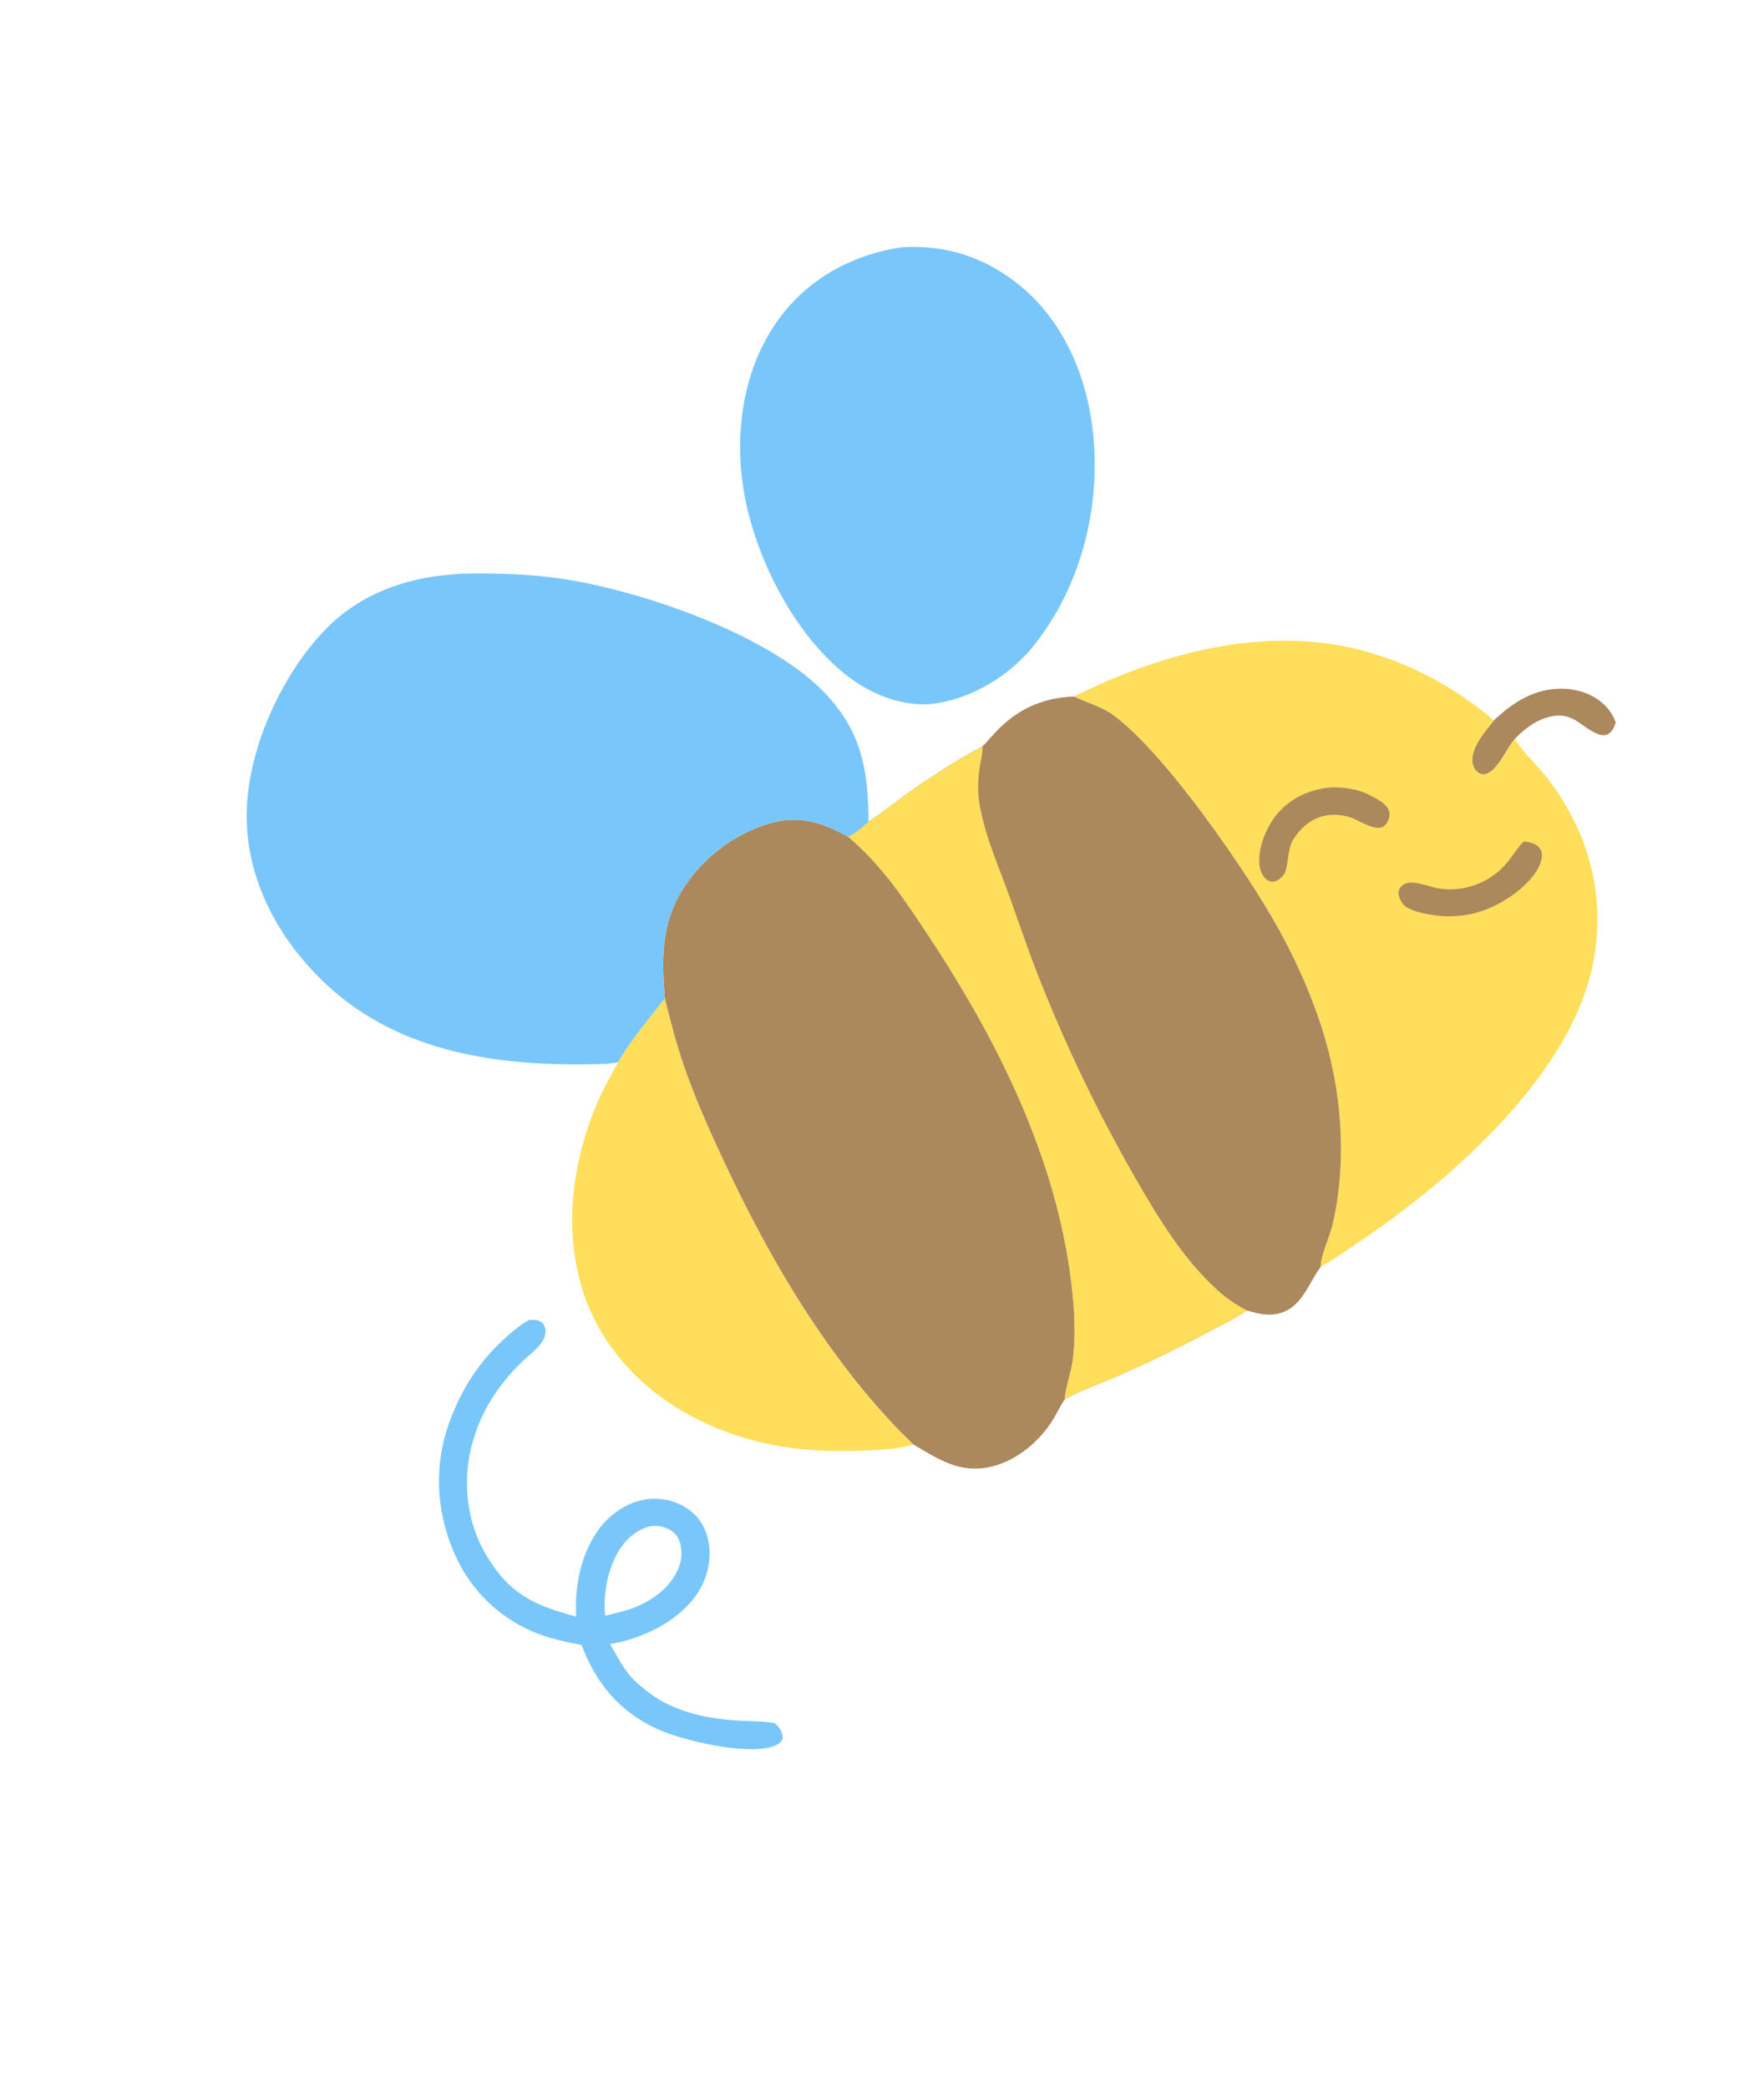 <?xml version="1.0" encoding="utf-8" ?>
<svg xmlns="http://www.w3.org/2000/svg" xmlns:xlink="http://www.w3.org/1999/xlink" width="459" height="543">
	<path fill="#AC885D" d="M388.624 187.466C393.671 182.638 399.393 178.969 406.676 179.13C410.786 179.22 415.062 180.733 417.902 183.785C419.064 185.034 419.802 186.31 420.443 187.892C419.964 189.142 419.541 190.488 418.193 191.049C417.314 191.415 416.29 191.184 415.455 190.804C410.588 188.587 408.934 184.502 401.993 186.788C399.147 187.726 396.11 190.02 394.141 192.259C392.004 194.607 389.607 200.704 386.491 201.359Q386.239 201.411 385.982 201.408Q385.724 201.406 385.474 201.349Q385.223 201.293 384.989 201.185Q384.756 201.077 384.55 200.922C383.716 200.3 383.245 199.271 383.116 198.258C382.651 194.592 386.475 190.189 388.624 187.466Z"/>
	<path fill="#79C7FA" d="M137.747 343.324C138.439 343.277 139.235 343.251 139.911 343.422Q140.163 343.483 140.398 343.593Q140.633 343.703 140.842 343.858Q141.05 344.012 141.223 344.205Q141.397 344.398 141.528 344.622C142.29 345.931 141.954 347.543 141.209 348.773C139.953 350.845 137.577 352.512 135.835 354.201C129.612 360.234 125.155 367.082 122.861 375.523C120.318 384.88 121.327 395.578 126.243 404.014C132.338 414.473 138.701 417.5 149.912 420.474C149.515 412.959 150.962 405.057 155.16 398.702C157.957 394.469 162.303 391.146 167.331 390.133Q168.081 389.979 168.842 389.901Q169.604 389.823 170.369 389.822Q171.135 389.821 171.897 389.897Q172.658 389.972 173.409 390.124Q174.159 390.275 174.891 390.501Q175.622 390.727 176.327 391.025Q177.032 391.323 177.704 391.69Q178.376 392.057 179.007 392.49C182.053 394.579 183.79 397.683 184.399 401.29C185.227 406.194 183.836 411.263 180.909 415.253C175.983 421.969 166.824 426.349 158.738 427.598C161.115 431.727 163.008 435.723 166.902 438.689C173.789 444.847 182.702 446.907 191.724 447.508C194.869 447.718 198.045 447.634 201.166 448.11L201.589 448.177C201.842 448.407 202.092 448.631 202.314 448.892C203.168 449.892 203.762 450.934 203.633 452.269C203.135 453.313 202.526 453.711 201.448 454.118C194.498 456.741 177.492 452.703 170.894 449.665C161.206 445.204 155.01 437.779 151.35 427.864C148.228 427.253 145.013 426.612 141.982 425.639Q141.075 425.347 140.184 425.011Q139.292 424.674 138.418 424.295Q137.544 423.915 136.69 423.493Q135.836 423.071 135.003 422.608Q134.171 422.144 133.362 421.64Q132.553 421.137 131.77 420.594Q130.987 420.051 130.232 419.471Q129.476 418.89 128.75 418.273Q128.024 417.656 127.329 417.004Q126.634 416.353 125.972 415.668Q125.31 414.982 124.683 414.266Q124.055 413.549 123.463 412.802Q122.871 412.055 122.317 411.281Q121.763 410.506 121.247 409.705Q120.731 408.904 120.255 408.078Q119.78 407.253 119.345 406.405C113.809 395.462 112.602 382.775 116.527 371.105C119.636 361.861 124.678 353.91 132.059 347.48C133.85 345.919 135.607 344.391 137.747 343.324ZM168.954 397.016C165.131 398.143 162.395 400.743 160.523 404.217C157.961 408.97 156.936 414.881 157.462 420.236C159.869 419.669 162.254 419.118 164.595 418.314C169.585 416.367 174.19 413.223 176.442 408.15C177.462 405.852 177.662 403.055 176.728 400.685C176.116 399.132 174.981 398.116 173.453 397.491C171.902 396.856 170.592 396.79 168.954 397.016Z"/>
	<path fill="#FEDE5A" d="M173 259.71C174.441 265.465 175.887 271.14 177.808 276.762C180.854 285.678 184.811 294.486 188.826 303.002C198.263 323.018 209.037 342.071 222.884 359.425C226.25 363.643 229.912 367.786 233.629 371.697C234.923 373.059 236.344 374.298 237.614 375.678C237.517 375.71 237.42 375.744 237.322 375.774C233.371 377.016 228.373 377.133 224.239 377.304C208.348 377.962 194.189 375.878 179.986 368.382C166.787 361.416 155.993 349.832 151.55 335.429C146.523 319.137 149.001 301.475 155.759 286.07C157.231 282.714 159.095 279.536 160.804 276.298C164.159 270.458 168.835 265.008 173 259.71Z"/>
	<path fill="#79C7FA" d="M234.518 64.312C245.973 63.586 256.036 66.804 265.045 73.995C276.627 83.24 282.789 97.775 284.372 112.214C286.532 131.91 281.306 152.659 268.791 168.16C262.49 175.965 252.337 182.021 242.322 183.106C235.132 183.719 227.813 181.021 222 176.918C207.321 166.558 196.481 145.31 193.558 127.853C191.009 112.628 193.293 95.902 202.502 83.183C210.272 72.45 221.614 66.328 234.518 64.312Z"/>
	<path fill="#FEDE5A" d="M279.45 181.159C303.593 169.13 332.435 161.69 358.89 170.507Q362.281 171.621 365.568 173.011Q368.855 174.402 372.016 176.059Q375.177 177.716 378.19 179.629Q381.203 181.542 384.048 183.698C385.57 184.832 387.391 186.028 388.624 187.466C386.475 190.189 382.651 194.592 383.116 198.258C383.245 199.271 383.716 200.3 384.55 200.922Q384.756 201.077 384.989 201.185Q385.223 201.293 385.474 201.349Q385.724 201.406 385.982 201.408Q386.239 201.411 386.491 201.359C389.607 200.704 392.004 194.607 394.141 192.259L394.352 192.577C396.851 196.281 400.538 199.564 403.29 203.272C413.549 217.095 417.797 233.094 414.605 250.106C409.149 279.177 378.036 306.453 354.764 322.242C351.168 324.682 347.459 327.347 343.673 329.473C343.381 327.355 346.179 321.054 346.769 318.449C350.842 300.465 348.947 281.279 342.803 263.98Q338.648 252.312 332.614 241.495C324.505 226.852 303.129 195.812 289.685 186.004C286.558 183.722 283.055 182.905 279.651 181.259L279.45 181.159Z"/>
	<path fill="#AC885D" d="M396.407 218.913C396.929 218.918 397.406 218.978 397.917 219.094C399.053 219.352 400.227 219.873 400.831 220.926C401.359 221.847 401.284 222.938 400.996 223.923C399.667 228.457 394.433 232.568 390.489 234.76C383.4 238.7 376.271 239.249 368.527 237.064C367.625 236.718 366.511 236.382 365.739 235.799C364.857 235.134 364.09 233.77 363.951 232.676C363.847 231.86 364.043 231.188 364.598 230.58C366.67 228.308 371.407 230.543 373.921 231.019Q376.084 231.407 378.278 231.281Q378.777 231.257 379.275 231.208Q379.772 231.158 380.267 231.083Q380.761 231.007 381.251 230.906Q381.74 230.805 382.224 230.679Q382.708 230.552 383.184 230.401Q383.661 230.25 384.129 230.074Q384.597 229.898 385.055 229.698Q385.513 229.498 385.96 229.275Q386.408 229.051 386.843 228.805Q387.278 228.558 387.699 228.289Q388.121 228.02 388.528 227.73Q388.935 227.44 389.326 227.129Q389.718 226.818 390.092 226.487Q390.467 226.156 390.824 225.806Q391.181 225.456 391.519 225.087Q391.857 224.719 392.176 224.334C393.577 222.651 394.714 220.782 396.188 219.153L396.407 218.913Z"/>
	<path fill="#AC885D" d="M346.382 204.791C349.516 204.764 353.146 205.188 355.986 206.616C357.79 207.523 360.864 208.932 361.445 211.02C361.751 212.117 361.377 213.242 360.78 214.172C358.843 217.188 353.749 213.348 351.383 212.588C349.228 211.897 346.869 211.721 344.649 212.188C340.966 212.962 338.396 215.426 336.404 218.487C334.876 221.259 335.281 225.708 334.104 227.402C333.5 228.272 332.406 229.198 331.314 229.312C330.605 229.387 329.985 229.121 329.453 228.665C328.335 227.705 327.815 226.139 327.689 224.71C327.311 220.434 329.568 215.058 332.254 211.81C335.851 207.46 340.857 205.306 346.382 204.791Z"/>
	<path fill="#AC885D" d="M173 259.71C172.24 250.553 171.987 241.718 176.472 233.344C181.297 224.336 190.351 217.053 200.156 214.186C207.906 211.921 213.827 213.839 220.641 217.617C229.4 224.927 235.433 234.098 241.671 243.531C260.344 271.765 276.057 303.589 279.19 337.75C279.702 343.333 279.821 349.38 278.956 354.932C278.734 356.363 276.756 363.087 277.1 363.894L276.942 364.132C275.676 366.077 274.729 368.188 273.428 370.121C269.768 375.557 263.938 380.24 257.423 381.597C249.593 383.229 244.039 379.472 237.614 375.678C236.344 374.298 234.923 373.059 233.629 371.697C229.912 367.786 226.25 363.643 222.884 359.425C209.037 342.071 198.263 323.018 188.826 303.002C184.811 294.486 180.854 285.678 177.808 276.762C175.887 271.14 174.441 265.465 173 259.71Z"/>
	<path fill="#AC885D" d="M255.594 194.165C256.729 193.075 257.736 191.851 258.804 190.695C264.468 184.563 271.11 181.476 279.45 181.159L279.651 181.259C283.055 182.905 286.558 183.722 289.685 186.004C303.129 195.812 324.505 226.852 332.614 241.495Q338.648 252.312 342.803 263.98C348.947 281.279 350.842 300.465 346.769 318.449C346.179 321.054 343.381 327.355 343.673 329.473C343.617 329.548 343.56 329.623 343.505 329.7C340.152 334.336 338.604 340.541 332.121 341.777C329.554 342.266 326.911 341.586 324.462 340.851C321.227 343.006 317.665 344.729 314.228 346.538Q302.662 352.738 290.627 357.971C286.16 359.921 281.36 361.55 277.1 363.894C276.756 363.087 278.734 356.363 278.956 354.932C279.821 349.38 279.702 343.333 279.19 337.75C276.057 303.589 260.344 271.765 241.671 243.531C235.433 234.098 229.4 224.927 220.641 217.617C222.712 216.654 224.322 215.213 226 213.69C229.368 211.566 232.51 208.96 235.759 206.647C242.05 202.169 248.771 197.771 255.594 194.165Z"/>
	<path fill="#FEDE5A" d="M255.594 194.165C255.606 194.304 255.621 194.443 255.631 194.582C255.728 195.948 255.24 197.614 255.015 198.969C254.383 202.765 254.299 206.303 255.037 210.105C256.61 218.211 260.126 226.031 262.904 233.788C265.21 240.23 267.379 246.698 269.871 253.075Q275.351 267.089 281.871 280.651Q288.391 294.213 295.913 307.246C301.791 317.374 307.921 327.458 316.645 335.418C319.071 337.632 321.551 339.335 324.462 340.851C321.227 343.006 317.665 344.729 314.228 346.538Q302.662 352.738 290.627 357.971C286.16 359.921 281.36 361.55 277.1 363.894C276.756 363.087 278.734 356.363 278.956 354.932C279.821 349.38 279.702 343.333 279.19 337.75C276.057 303.589 260.344 271.765 241.671 243.531C235.433 234.098 229.4 224.927 220.641 217.617C222.712 216.654 224.322 215.213 226 213.69C229.368 211.566 232.51 208.96 235.759 206.647C242.05 202.169 248.771 197.771 255.594 194.165Z"/>
	<path fill="#79C7FA" d="M160.804 276.298C158.245 276.815 155.395 276.78 152.788 276.817C127.708 277.17 102.448 273.198 83.766 254.96C72.287 243.753 64.365 229.022 64.179 212.726C63.986 195.747 73.076 175.494 84.976 163.426C95.044 153.215 108.781 149.309 122.797 149.173C130.819 149.095 139.102 149.41 147.043 150.662C167.214 153.84 198.965 164.733 213.68 179.304C223.976 189.499 225.943 199.709 226 213.69C224.322 215.213 222.712 216.654 220.641 217.617C213.827 213.839 207.906 211.921 200.156 214.186C190.351 217.053 181.297 224.336 176.472 233.344C171.987 241.718 172.24 250.553 173 259.71C168.835 265.008 164.159 270.458 160.804 276.298Z"/>
</svg>
